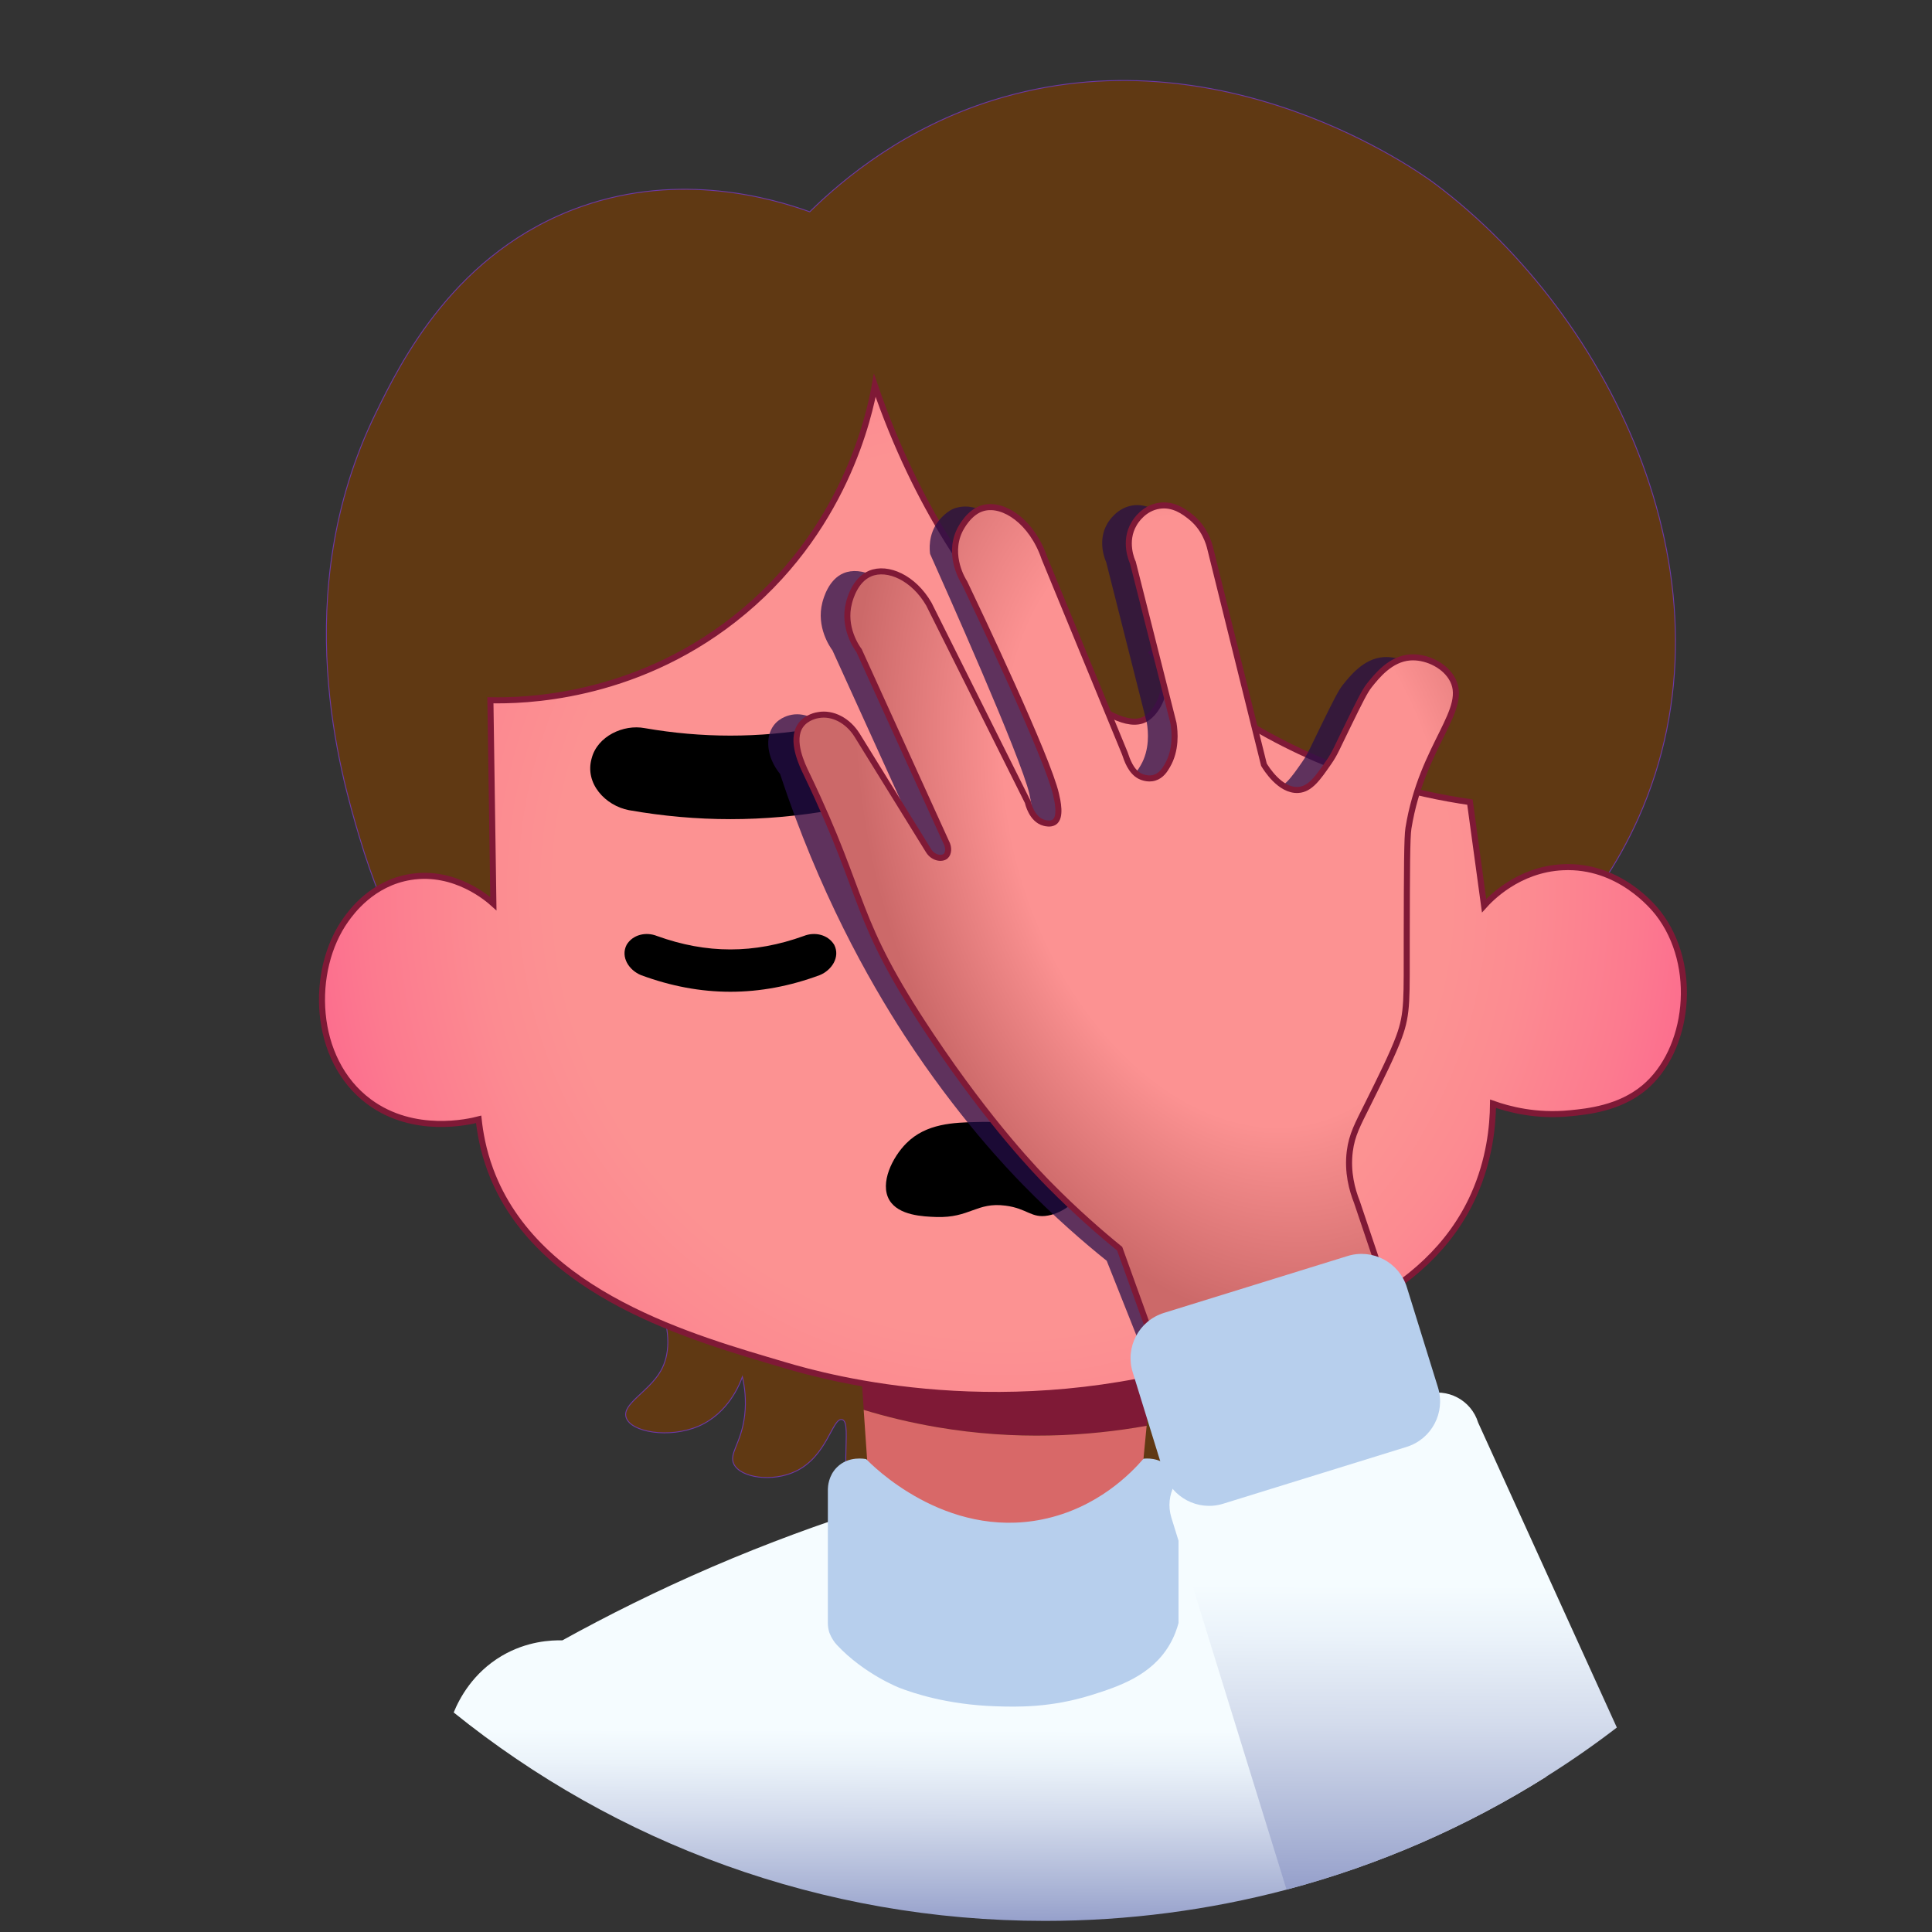 <svg width="24" height="24" viewBox="0 0 24 24" fill="none" xmlns="http://www.w3.org/2000/svg">
<rect x="0" y="0" width="24" height="24" fill="#333333" stroke="none"/>
<path d="M4.465 10.399C4.235 9.627 3.571 7.386 4.663 5.142C4.974 4.505 5.653 3.117 7.224 2.565C8.456 2.132 9.591 2.463 10.059 2.631C10.496 2.202 11.251 1.585 12.333 1.246C15.169 0.359 17.643 2.145 17.825 2.282C20.037 3.94 21.645 7.275 20.351 10.166C19.296 12.524 16.88 13.338 16.374 13.497C17.157 13.84 17.421 14.578 17.233 14.916C17.058 15.231 16.387 15.386 15.72 15.047C16.218 16.477 16.399 17.224 16.262 17.288C16.191 17.32 16.036 17.17 15.795 16.836C15.7 17.251 15.419 18.201 14.551 18.852C13.355 19.748 11.362 19.84 10.685 18.884C10.362 18.428 10.609 17.66 10.458 17.634C10.338 17.614 10.276 18.095 9.878 18.28C9.592 18.413 9.203 18.359 9.117 18.189C9.05 18.057 9.208 17.934 9.25 17.586C9.274 17.389 9.249 17.22 9.222 17.103C9.19 17.192 9.049 17.556 8.679 17.716C8.317 17.872 7.836 17.793 7.778 17.608C7.724 17.439 8.059 17.291 8.208 17.03C8.426 16.648 8.302 15.926 7.111 14.477C6.41 13.862 5.095 12.524 4.465 10.399L4.465 10.399Z" fill="url(#paint0_radial_5580_41738)" stroke="#6E39A6" stroke-width="0.011" stroke-miterlimit="10"/>
<path d="M14.347 16.632C14.313 16.992 14.278 17.352 14.244 17.712C13.514 17.842 12.624 17.897 11.639 17.729C11.312 17.673 11.008 17.598 10.73 17.513C10.71 17.228 10.691 16.942 10.671 16.656C11.897 16.648 13.122 16.64 14.347 16.632L14.347 16.632Z" fill="#7F1936"/>
<path d="M14.244 17.712C14.205 18.115 14.166 18.518 14.128 18.921C13.686 19.002 13.099 19.067 12.41 19.024C11.767 18.982 11.225 18.858 10.813 18.732C10.785 18.326 10.757 17.92 10.729 17.514C11.008 17.599 11.311 17.673 11.639 17.729C12.623 17.897 13.514 17.842 14.243 17.712H14.244Z" fill="#D86868"/>
<path d="M19.211 22.069C18.224 22.69 17.138 23.168 15.982 23.474C15.024 23.727 14.018 23.862 12.981 23.862C10.2 23.862 7.645 22.893 5.636 21.273C5.706 21.1 5.874 20.782 6.233 20.57C6.547 20.385 6.85 20.374 6.986 20.377C7.538 20.072 8.158 19.761 8.845 19.465C9.542 19.165 10.204 18.925 10.813 18.732C11.126 18.863 11.69 19.049 12.41 19.024C12.989 19.003 13.448 18.853 13.738 18.732C14.034 18.857 14.331 18.981 14.629 19.105C15.077 19.291 15.526 19.475 15.976 19.657C16.505 19.872 17.034 20.085 17.565 20.295C17.665 20.273 18.058 20.198 18.454 20.424C18.981 20.724 19.064 21.3 19.072 21.367C19.119 21.601 19.165 21.835 19.211 22.069Z" fill="url(#paint1_linear_5580_41738)"/>
<path d="M13.56 21.056C13.053 21.215 12.636 21.205 12.369 21.196C11.754 21.176 11.329 21.026 11.179 20.969C11.179 20.969 10.74 20.801 10.396 20.434C10.328 20.36 10.301 20.276 10.301 20.276C10.29 20.24 10.284 20.202 10.284 20.162V18.498C10.285 18.468 10.29 18.333 10.397 18.227C10.543 18.081 10.747 18.123 10.761 18.126C10.826 18.194 11.736 19.123 12.951 18.874C13.634 18.734 14.053 18.297 14.205 18.121C14.225 18.118 14.397 18.098 14.527 18.227C14.636 18.335 14.64 18.471 14.64 18.498V20.162C14.621 20.232 14.589 20.329 14.527 20.434C14.303 20.815 13.897 20.95 13.56 21.056H13.56Z" fill="#B7CFED"/>
<path d="M6.092 8.699C6.104 9.542 6.117 10.384 6.129 11.226C6.07 11.173 5.656 10.805 5.1 10.894C4.623 10.97 4.364 11.331 4.296 11.426C3.851 12.048 3.876 13.162 4.586 13.687C5.142 14.099 5.83 13.935 5.946 13.905C5.963 14.061 5.999 14.284 6.092 14.534C6.668 16.09 8.631 16.627 9.744 16.957C10.324 17.13 12.51 17.717 15.101 16.923C16.214 16.582 17.721 16.157 18.309 14.842C18.503 14.406 18.544 13.995 18.547 13.711C18.739 13.779 19.081 13.872 19.507 13.829C19.722 13.808 20.116 13.768 20.423 13.513C20.979 13.052 21.108 11.997 20.596 11.341C20.538 11.268 20.111 10.74 19.416 10.773C18.857 10.799 18.508 11.171 18.436 11.251C18.378 10.822 18.319 10.393 18.26 9.964C17.591 9.867 16.605 9.635 15.569 9.03C15.04 8.722 14.616 8.385 14.287 8.08C14.329 8.124 14.458 8.268 14.461 8.476C14.463 8.68 14.341 8.872 14.223 8.935C13.809 9.155 12.855 8.108 12.656 7.89C12.133 7.317 11.399 6.339 10.867 4.787C10.802 5.148 10.493 6.62 9.116 7.695C7.849 8.686 6.485 8.707 6.092 8.699Z" fill="url(#paint2_radial_5580_41738)" stroke="#7F1936" stroke-width="0.075" stroke-miterlimit="10"/>
<path d="M10.333 10.064C9.488 10.213 8.658 10.213 7.812 10.064C7.52 10.008 7.26 9.732 7.35 9.42C7.421 9.145 7.745 8.995 8.008 9.045C8.723 9.169 9.423 9.169 10.138 9.045C10.407 8.983 10.715 9.154 10.795 9.42C10.886 9.732 10.626 10.008 10.333 10.064H10.333Z" fill="black"/>
<path d="M10.184 12.113C9.439 12.389 8.707 12.389 7.962 12.113C7.817 12.054 7.705 11.891 7.784 11.737C7.861 11.608 8.027 11.573 8.161 11.627C8.779 11.85 9.367 11.85 9.985 11.627C10.12 11.573 10.285 11.608 10.363 11.737C10.441 11.891 10.329 12.054 10.184 12.113H10.184Z" fill="black"/>
<path d="M13.019 15.1C12.813 15.138 12.762 15.012 12.491 14.977C12.13 14.93 12.05 15.132 11.629 15.118C11.472 15.112 11.161 15.102 11.047 14.906C10.926 14.697 11.086 14.375 11.259 14.202C11.507 13.953 11.851 13.945 12.139 13.938C12.345 13.933 12.632 13.93 12.931 14.097C13.019 14.145 13.496 14.41 13.442 14.73C13.41 14.92 13.204 15.066 13.019 15.1Z" fill="black"/>
<path opacity="0.73" d="M14.35 17.175C15.259 16.971 16.169 16.768 17.078 16.565C16.893 16.018 16.709 15.472 16.525 14.925C16.468 14.781 16.403 14.557 16.437 14.295C16.464 14.093 16.535 13.964 16.661 13.711C16.818 13.396 16.971 13.089 17.049 12.878C17.159 12.577 17.142 12.402 17.144 11.627C17.146 10.806 17.147 10.395 17.165 10.285C17.334 9.237 17.942 8.799 17.699 8.412C17.594 8.245 17.369 8.15 17.186 8.163C16.94 8.181 16.771 8.395 16.677 8.513C16.624 8.581 16.558 8.713 16.43 8.974C16.268 9.303 16.254 9.353 16.174 9.468C16.041 9.659 15.945 9.8 15.796 9.809C15.569 9.823 15.395 9.536 15.371 9.495C15.149 8.602 14.927 7.71 14.705 6.817C14.688 6.742 14.633 6.552 14.455 6.413C14.385 6.358 14.249 6.251 14.069 6.279C13.879 6.308 13.778 6.467 13.757 6.502C13.625 6.724 13.732 6.962 13.742 6.985C13.911 7.651 14.079 8.317 14.247 8.982C14.264 9.087 14.284 9.312 14.17 9.507C14.14 9.559 14.096 9.631 14.011 9.657C13.92 9.685 13.838 9.641 13.825 9.635C13.716 9.575 13.67 9.437 13.643 9.354C13.31 8.546 12.977 7.739 12.644 6.931C12.339 6.19 11.956 6.289 11.886 6.306C11.766 6.334 11.666 6.462 11.656 6.475C11.526 6.644 11.548 6.838 11.554 6.881C11.725 7.264 12.684 9.407 12.787 9.862C12.804 9.938 12.855 10.152 12.764 10.21C12.718 10.239 12.66 10.223 12.641 10.218C12.484 10.177 12.44 9.97 12.438 9.96C12.028 9.14 11.618 8.321 11.209 7.501C11.018 7.171 10.695 7.031 10.48 7.12C10.291 7.198 10.229 7.435 10.216 7.483C10.136 7.789 10.312 8.04 10.341 8.079C10.701 8.872 11.062 9.664 11.422 10.456C11.461 10.524 11.453 10.6 11.416 10.632C11.37 10.672 11.261 10.657 11.204 10.563C10.908 10.085 10.613 9.607 10.318 9.13C10.202 8.945 10.011 8.847 9.835 8.879C9.808 8.884 9.69 8.908 9.613 9.009C9.5 9.157 9.523 9.409 9.69 9.614C10.174 11.081 10.783 12.165 11.236 12.863C11.894 13.875 12.527 14.533 12.71 14.72C13.103 15.122 13.465 15.435 13.748 15.662C13.949 16.166 14.15 16.671 14.35 17.175H14.35Z" fill="#260E49"/>
<path d="M14.553 17.298C15.505 17.055 16.457 16.812 17.408 16.569C17.224 16.022 17.04 15.476 16.855 14.929C16.798 14.785 16.734 14.561 16.768 14.299C16.794 14.097 16.866 13.968 16.992 13.715C17.149 13.399 17.302 13.092 17.379 12.882C17.49 12.581 17.473 12.406 17.475 11.631C17.477 10.81 17.478 10.399 17.496 10.289C17.665 9.241 18.273 8.803 18.029 8.416C17.924 8.249 17.7 8.153 17.516 8.167C17.271 8.185 17.102 8.399 17.008 8.517C16.954 8.585 16.889 8.717 16.761 8.978C16.599 9.307 16.585 9.357 16.505 9.472C16.372 9.663 16.276 9.804 16.127 9.813C15.9 9.827 15.726 9.54 15.701 9.499C15.48 8.606 15.258 7.714 15.036 6.821C15.019 6.746 14.963 6.555 14.786 6.417C14.716 6.362 14.58 6.255 14.4 6.283C14.209 6.312 14.108 6.471 14.088 6.506C13.956 6.727 14.062 6.966 14.073 6.988C14.241 7.654 14.41 8.32 14.578 8.986C14.595 9.091 14.615 9.316 14.501 9.511C14.471 9.563 14.427 9.635 14.342 9.661C14.251 9.689 14.168 9.645 14.156 9.639C14.047 9.579 14.001 9.441 13.973 9.358C13.641 8.55 13.307 7.743 12.975 6.935C12.82 6.48 12.467 6.245 12.217 6.31C12.039 6.355 11.935 6.56 11.919 6.594C11.771 6.907 11.966 7.216 11.981 7.238C12.15 7.592 13.016 9.414 13.118 9.866C13.136 9.943 13.186 10.156 13.095 10.214C13.049 10.242 12.991 10.227 12.972 10.222C12.815 10.181 12.77 9.974 12.768 9.964C12.359 9.144 11.949 8.325 11.539 7.505C11.349 7.175 11.026 7.035 10.811 7.124C10.622 7.202 10.559 7.439 10.547 7.487C10.466 7.792 10.643 8.044 10.672 8.083C11.032 8.876 11.393 9.668 11.753 10.46C11.791 10.528 11.784 10.604 11.746 10.636C11.7 10.675 11.592 10.661 11.534 10.566C11.239 10.089 10.944 9.611 10.648 9.134C10.533 8.949 10.342 8.851 10.166 8.883C10.152 8.885 10.018 8.906 9.944 9.013C9.817 9.198 9.965 9.503 10.021 9.618C10.779 11.194 10.576 11.385 11.567 12.867C12.307 13.974 12.894 14.576 13.041 14.724C13.373 15.06 13.677 15.323 13.909 15.512C14.124 16.107 14.338 16.703 14.553 17.298H14.553Z" fill="url(#paint3_radial_5580_41738)" stroke="#7F1936" stroke-width="0.075" stroke-miterlimit="10"/>
<path d="M20.085 21.46C19.804 21.676 19.512 21.879 19.211 22.068C18.224 22.689 17.139 23.167 15.982 23.473L14.629 19.104L14.551 18.852C14.465 18.573 14.621 18.276 14.9 18.19L17.7 17.323C17.979 17.236 18.276 17.392 18.362 17.672C18.937 18.935 19.511 20.198 20.085 21.46Z" fill="url(#paint4_linear_5580_41738)"/>
<path d="M16.739 15.603L14.46 16.309C14.148 16.405 13.974 16.736 14.071 17.047L14.456 18.291C14.552 18.602 14.883 18.776 15.194 18.68L17.473 17.974C17.785 17.877 17.959 17.547 17.863 17.235L17.477 15.992C17.381 15.681 17.05 15.506 16.739 15.603Z" fill="#B7CFED"/>
<defs>
<radialGradient id="paint0_radial_5580_41738" cx="0" cy="0" r="1" gradientUnits="userSpaceOnUse" gradientTransform="translate(-2.036 3.764) scale(0.008)">
<stop offset="0.65" stop-color="#713D0F"/>
<stop offset="0.93" stop-color="#613912"/>
<stop offset="0.95" stop-color="#603913"/>
</radialGradient>
<linearGradient id="paint1_linear_5580_41738" x1="-2.043" y1="23.862" x2="-2.028" y2="18.732" gradientUnits="userSpaceOnUse">
<stop stop-color="#949ECA"/>
<stop offset="0.09" stop-color="#ABB5D6"/>
<stop offset="0.26" stop-color="#D3DBEC"/>
<stop offset="0.39" stop-color="#EBF3FA"/>
<stop offset="0.47" stop-color="#F5FCFF"/>
</linearGradient>
<radialGradient id="paint2_radial_5580_41738" cx="0" cy="0" r="1" gradientUnits="userSpaceOnUse" gradientTransform="translate(12.459 11.058) scale(10.717 10.717)">
<stop offset="0.52" stop-color="#FC9292"/>
<stop offset="0.61" stop-color="#FC8B91"/>
<stop offset="0.74" stop-color="#FC7A8F"/>
<stop offset="0.9" stop-color="#FD5D8D"/>
<stop offset="0.91" stop-color="#FE5A8D"/>
</radialGradient>
<radialGradient id="paint3_radial_5580_41738" cx="0" cy="0" r="1" gradientUnits="userSpaceOnUse" gradientTransform="translate(15.253 10.206) rotate(-17.47) scale(4.407 6.435)">
<stop offset="0.6" stop-color="#FC9292"/>
<stop offset="1" stop-color="#CC6969"/>
</radialGradient>
<linearGradient id="paint4_linear_5580_41738" x1="-2.043" y1="23.473" x2="-2.028" y2="17.299" gradientUnits="userSpaceOnUse">
<stop stop-color="#949ECA"/>
<stop offset="0.12" stop-color="#ABB5D6"/>
<stop offset="0.34" stop-color="#D3DBEC"/>
<stop offset="0.52" stop-color="#EBF3FA"/>
<stop offset="0.62" stop-color="#F5FCFF"/>
</linearGradient>
</defs>
</svg>
